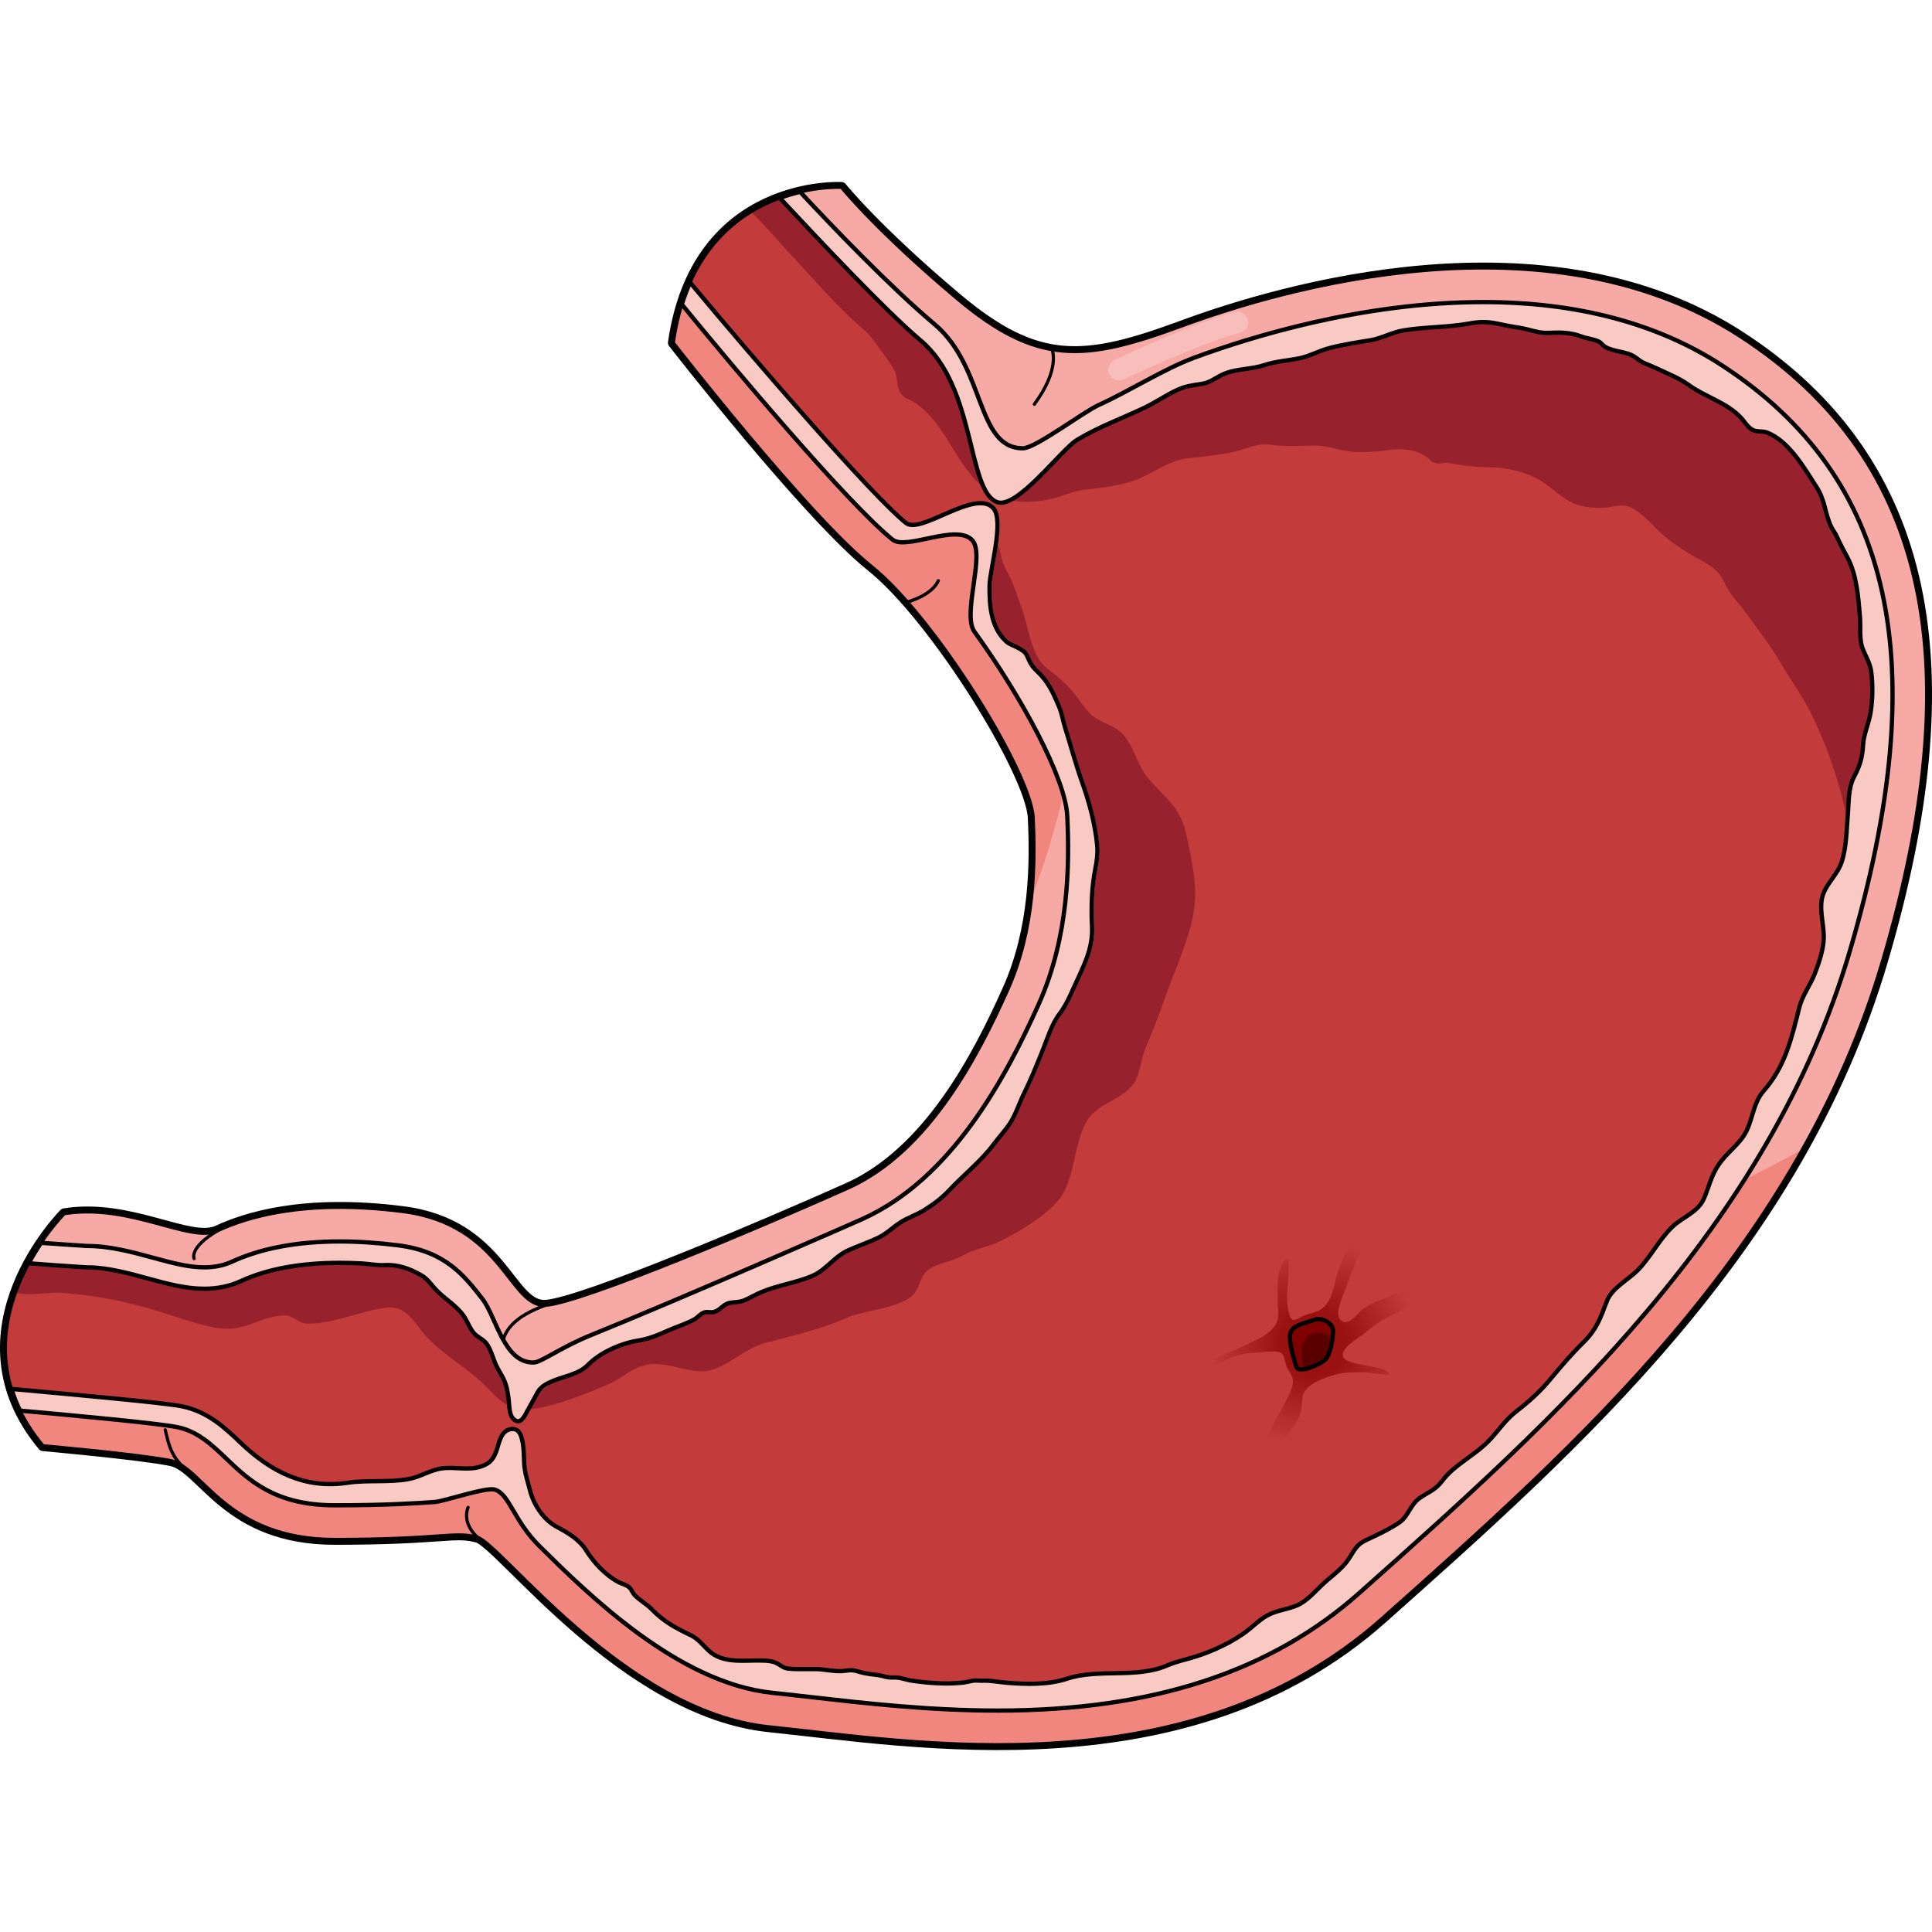 <?xml version="1.0" encoding="utf-8"?>
<!-- Created by: Science Figures, www.sciencefigures.org, Generator: Science Figures Editor -->
<!DOCTYPE svg PUBLIC "-//W3C//DTD SVG 1.1//EN" "http://www.w3.org/Graphics/SVG/1.1/DTD/svg11.dtd">
<svg version="1.1" id="Layer_1" xmlns="http://www.w3.org/2000/svg" xmlns:xlink="http://www.w3.org/1999/xlink" 
	 width="800px" height="800px" viewBox="0 0 362.301 294.066" enable-background="new 0 0 362.301 294.066"
	 xml:space="preserve">
<g>
	<g>
		<g>
			<g>
				<g>
					
						<path fill="none" stroke="#000000" stroke-width="2.002" stroke-linecap="round" stroke-linejoin="round" stroke-miterlimit="10" d="
						M188.951,151.551c-5.528,12.33-14.774,30.348-29.948,37.135c-15.174,6.789-49.913,21.563-56.7,21.963
						c-6.788,0.398-7.986-15.174-26.753-17.57c-18.768-2.395-29.547,1.197-34.738,3.594c-5.19,2.396-16.372-5.189-28.749-3.195
						c0,0-21.962,21.963-3.994,43.523c0,0,17.97,1.598,23.959,2.795c5.989,1.199,10.38,14.775,30.744,14.775
						c20.365,0,22.364-1.598,26.754-0.4c4.393,1.197,27.551,32.744,54.703,35.539c27.153,2.795,78.66,11.979,114.999-20.363
						c36.334-32.346,77.862-69.078,93.834-123.385c15.973-54.307,9.583-93.436-26.754-116.995
						c-36.335-23.56-86.246-8.785-104.615-1.996c-18.366,6.788-27.15,7.587-42.324-5.192C164.193,9,157.805,1.015,157.805,1.015
						s-27.154-1.598-31.545,29.149c0,0,25.154,32.343,37.135,41.926c11.979,9.583,29.949,38.732,30.348,47.117
						S194.143,139.973,188.951,151.551z"/>
					<path fill="#F7AAA5" d="M188.951,151.551c-5.528,12.33-14.774,30.348-29.948,37.135c-15.174,6.789-49.913,21.563-56.7,21.963
						c-6.788,0.398-7.986-15.174-26.753-17.57c-18.768-2.395-29.547,1.197-34.738,3.594c-5.19,2.396-16.372-5.189-28.749-3.195
						c0,0-21.962,21.963-3.994,43.523c0,0,17.97,1.598,23.959,2.795c5.989,1.199,10.38,14.775,30.744,14.775
						c20.365,0,22.364-1.598,26.754-0.4c4.393,1.197,27.551,32.744,54.703,35.539c27.153,2.795,78.66,11.979,114.999-20.363
						c36.334-32.346,77.862-69.078,93.834-123.385c15.973-54.307,9.583-93.436-26.754-116.995
						c-36.335-23.56-86.246-8.785-104.615-1.996c-18.366,6.788-27.15,7.587-42.324-5.192C164.193,9,157.805,1.015,157.805,1.015
						s-27.154-1.598-31.545,29.149c0,0,25.154,32.343,37.135,41.926c11.979,9.583,29.949,38.732,30.348,47.117
						S194.143,139.973,188.951,151.551z"/>
					<path fill="#F1867F" d="M163.395,72.09c11.979,9.583,29.949,38.732,30.348,47.117c0.198,4.186,0.299,9.365-0.297,14.943
						c2.229-5.248,9.793-27.639,7.324-38.494c-5.018-22.065-60.042-78.981-60.042-78.981l-7.976-3.643
						c-3.027,4.135-5.428,9.682-6.492,17.132C126.26,30.165,151.415,62.507,163.395,72.09z"/>
					<path fill="#F1867F" d="M304.766,195.635l-91.803,63.047l-89.82-7.984l-53.424-17.713c0,0-40.875-7.279-68.631-12.195
						C1.502,225.971,3.483,231.5,8.068,237c0,0,17.97,1.598,23.959,2.795c5.989,1.199,10.38,14.775,30.744,14.775
						c20.365,0,22.364-1.598,26.754-0.4c4.393,1.197,27.551,32.744,54.703,35.539c27.153,2.795,78.66,11.979,114.999-20.363
						c27.826-24.77,58.683-52.125,78.79-87.963C321.004,191.189,304.766,195.635,304.766,195.635z"/>
					<path fill="#C33B3B" d="M320.645,37.701c-11.426-7.409-25.722-11.166-42.496-11.166c-21.975,0-42.543,6.391-52.848,10.198
						c-8.9,3.29-25.894,14.577-33.296,14.579c-9.868,0-8.961-12.829-19.343-21.572c-6.988-5.885-19.616-19.11-26.708-26.637
						C140.067,5.314,133.369,9.825,129.333,19c12.409,14.945,34.012,39.72,40.563,44.961c2.611,2.089,10.597-2.058,13.659,1.505
						c3.181,3.701-3.289,13.133,3.13,20.055c10.13,10.924,17.099,25.697,17.454,33.191c0.449,9.473,0.35,23.625-5.691,37.096
						c-6.411,14.303-17.034,34.256-35.195,42.377c-8.294,3.713-50.184,22.256-60.339,22.852c-0.29,0.018-1.14,0.799-1.425,0.799
						c-7.613,0-11.365-6.297-14.218-9.953c-3.298-4.229-5.905-7.568-13.04-8.48c-3.668-0.467-7.201-0.705-10.503-0.705
						c-7.388,0-13.63,1.152-18.555,3.424c-2.058,0.949-4.364,1.432-6.86,1.432c-3.548,0-7.004-0.945-10.663-1.943
						c-3.534-0.967-7.541-2.063-11.249-2.063c-0.254,0-0.508-0.014-6.201-0.406l-4.764-0.469
						c-3.287,6.031-6.035,14.453-3.344,23.498c11.999,1.111,28.77,2.777,31.976,3.418c4.911,0.982,8.195,4.119,11.093,6.887
						c4.137,3.953,8.045,7.688,17.61,7.688c9.669,0,14.974-0.369,18.482-0.613c1.786-0.125,3.328-0.232,4.793-0.232
						c2.243,0,4.161,0.25,6.218,0.811c3.799,1.037,6.46,3.666,11.765,8.902c8.725,8.613,24.965,24.648,41.266,26.326
						c2.263,0.232,4.694,0.51,7.271,0.803l0.14,0.016c9.713,1.105,21.801,2.484,34.385,2.484c27.94,0,49.273-6.898,65.217-21.09
						l0.622-0.555c35.204-31.334,75.107-66.852,90.146-117.99c7.816-26.574,9.763-47.934,5.952-65.3
						C345.306,60.762,336.023,47.669,320.645,37.701z"/>
					<radialGradient id="SVGID_1_" cx="246.266" cy="217.722" r="37.893" gradientUnits="userSpaceOnUse">
						<stop  offset="0.161" style="stop-color:#9A1111"/>
						<stop  offset="0.521" style="stop-color:#C33B3B"/>
					</radialGradient>
					<path fill="url(#SVGID_1_)" d="M252.958,199.841c-1,1.565-1.764,3.471-2.273,5.263c-0.624,2.195-0.9,4.876-2.937,6.294
						c-0.833,0.58-2.056,0.723-3.075,1.135c-1.156,0.468-2.313,1.617-2.824,0.093c-1.172-3.483,0.153-7.276-0.256-10.771
						c-2.412,1.225-1.993,5.735-1.994,7.959c-0.001,1.689,0.475,3.287-0.559,4.733c-1.264,1.77-3.6,2.654-5.497,3.599
						c-2.015,1.002-5.946,2.151-7.167,4.111c1.398,0.253,3.168-1.255,4.42-1.785c1.5-0.635,3.251-0.88,4.881-0.953
						c0.994-0.044,4.063-0.513,4.778,0.21c0.452,0.457,0.556,2.054,0.945,2.732c0.424,0.735,1.028,1.525,1.055,2.379
						c0.044,1.421-0.968,3.045-1.587,4.286c-1.461,2.933-3.673,6.106-4.333,9.33c2.318-0.887,5.119-3.44,6.426-5.6
						c0.691-1.141,1.095-2.405,1.188-3.728c0.077-1.095,0.009-1.73,0.738-2.619c1.235-1.504,3.489-2.24,5.275-2.781
						c1.81-0.547,3.637-0.501,5.525-0.503c1.615-0.002,3.386,0.608,4.962,0.407c-1.085-2.26-10.542-1.165-8.575-4.53
						c0.733-1.254,2.718-2.289,3.826-3.206c1.383-1.143,2.654-2.133,4.253-2.96c1.507-0.78,3.05-1.485,4.531-2.311
						c0.873-0.486,2.954-1.335,3.286-2.404c0.788-2.539-4.582-0.36-5.378-0.024c-2.299,0.971-5.26,1.79-7.226,3.36
						c-0.835,0.667-2.24,2.754-3.604,2.152c-1.655-0.73-0.302-3.955,0.11-4.98c1.028-2.555,1.868-5.232,3.069-7.73
						c0.449-0.934,0.807-1.883,1.353-2.751c0.34-0.538,0.851-0.967,0.733-1.651c-0.097-0.566-2.132,0.682-2.283,0.819
						C254.02,198.072,253.481,199.021,252.958,199.841z"/>
					<path fill="#97212D" d="M144.512,3.691c-0.364,0.158-0.729,0.324-1.096,0.501c-0.049,0.023-0.096,0.048-0.145,0.071
						c-0.396,0.194-0.794,0.399-1.193,0.616c-0.021,0.013-0.043,0.023-0.066,0.036c-0.421,0.231-0.844,0.477-1.264,0.735
						c-0.008,0.005-0.014,0.008-0.021,0.013c0.352-0.196,6.491,6.817,6.918,7.268c4.686,4.94,9.138,10.339,14.3,14.729
						c1.283,1.092,2.369,2.715,3.36,4.094c0.754,1.049,1.617,2.194,2.275,3.301c0.798,1.344,0.481,2.997,1.168,4.295
						c0.678,1.279,1.861,1.396,3.013,2.178c5.85,3.978,7.563,12.131,13.27,16.213c3.75,2.682,8.652,2.677,12.953,1.48
						c1.966-0.547,3.393-1.323,5.466-1.514c2.763-0.257,5.469-0.632,8.151-1.363c4.142-1.128,7.179-4.162,11.405-4.55
						c2.509-0.231,5.228-0.575,7.682-1.032c3.048-0.566,4.643-1.865,7.731-1.452c2.921,0.39,5.381,0.128,8.205,0.131
						c2.422,0.002,4.918,1.048,7.37,1.186c2.202,0.124,4.327-0.063,6.462-0.354c2.354-0.322,4.85-0.168,6.905,1.172
						c0.879,0.572,0.874,1.144,1.994,1.313c0.946,0.143,1.544-0.195,2.362-0.047c2.77,0.502,5.197,0.799,8.092,0.826
						c2.692,0.024,6.233,0.857,8.616,2.191c2.041,1.144,3.81,3.034,6.017,4.226c1.892,1.021,3.867,1.173,5.993,1.167
						c1.368-0.003,3.058-0.608,4.362-0.393c2.142,0.354,4.494,3.001,5.987,4.475c1.862,1.834,4.005,3.312,6.268,4.67
						c2.901,1.742,4.948,2.275,6.423,5.442c1.037,2.224,2.512,3.533,3.896,5.447c2.245,3.104,4.366,5.797,6.304,9.07
						c1.98,3.348,4.264,6.439,6.006,9.969c4.008,8.123,6.548,16.914,7.807,25.873c0.242-1.141,0.471-2.27,0.687-3.389
						c0.015-0.072,0.026-0.143,0.041-0.213c0.65-3.387,1.184-6.676,1.599-9.867c0.001-0.016,0.004-0.031,0.006-0.045
						c0.123-0.947,0.231-1.885,0.333-2.816c0.028-0.26,0.056-0.52,0.083-0.779c0.091-0.879,0.177-1.752,0.248-2.617
						c0.02-0.232,0.035-0.463,0.052-0.695c0.128-1.629,0.221-3.23,0.282-4.805c0.011-0.273,0.026-0.553,0.035-0.822
						c0.021-0.664,0.028-1.314,0.036-1.967c0.007-0.5,0.013-1,0.013-1.494c0-0.592-0.006-1.178-0.016-1.762
						c-0.011-0.59-0.029-1.172-0.05-1.754c-0.018-0.494-0.031-0.99-0.057-1.479c-0.052-1.02-0.119-2.029-0.203-3.025
						c-0.028-0.344-0.067-0.678-0.101-1.02c-0.07-0.736-0.146-1.471-0.236-2.193c-0.047-0.381-0.098-0.758-0.148-1.135
						c-0.098-0.711-0.204-1.416-0.318-2.115c-0.054-0.326-0.105-0.654-0.163-0.977c-0.177-1.006-0.367-2.002-0.583-2.98
						c-3.722-16.961-13.005-30.054-28.383-40.022c-11.426-7.409-25.722-11.166-42.496-11.166c-21.975,0-42.543,6.391-52.848,10.198
						c-8.9,3.29-26.95,14.259-34.354,14.26c-9.867,0-7.903-12.51-18.285-21.253c-6.988-5.885-19.616-19.11-26.708-26.637
						c-0.41,0.153-0.823,0.32-1.237,0.497C144.649,3.628,144.58,3.662,144.512,3.691z"/>
					<path fill="#97212D" d="M196.315,98.07c3.742,6.025,7.494,13.707,7.824,20.643c0.449,9.473,0.35,23.625-5.691,37.096
						c-6.411,14.303-17.034,34.256-35.195,42.377c-8.294,3.713-50.184,22.256-60.339,22.852c-0.29,0.018-1.292,0.949-1.577,0.949
						c-7.613,0-11.213-6.447-14.065-10.104c-3.298-4.229-5.905-7.568-13.04-8.48c-3.668-0.467-7.201-0.705-10.503-0.705
						c-7.388,0-13.63,1.152-18.555,3.424c-2.058,0.949-4.364,1.432-6.86,1.432c-3.548,0-7.004-0.945-10.663-1.943
						c-3.534-0.967-7.541-2.063-11.249-2.063c-0.254,0-0.508-0.014-6.201-0.406l-4.764-0.469c-0.899,1.652-1.755,3.486-2.473,5.459
						l0.117,0.094c1.009,0.803,6.645-0.02,7.968,0.061c6.113,0.373,12.087,1.508,17.946,3.277c3.795,1.146,7.475,2.543,11.383,3.293
						c5.531,1.063,8.027-2.127,12.926-2.291c1.835-0.059,2.482,1.512,4.407,1.529c4.854,0.037,9.962-2.398,14.641-2.988
						c3.892-0.488,5.23,2.744,7.419,5.191c2.953,3.303,6.783,5.453,10.1,8.371c2.59,2.275,4.547,5.531,8.387,5.531
						c4.555-0.002,11.896-3.023,15.961-4.795c2.71-1.184,4.555-3.334,7.618-3.68c3.344-0.379,6.678,1.383,10.035,1.297
						c3.896-0.1,7.495-4.191,11.411-5.246c5.103-1.373,10.471-2.525,15.32-4.691c3.455-1.543,9.627-1.781,12.41-4.184
						c1.469-1.268,1.37-3.383,2.784-4.654c1.717-1.545,4.596-1.684,6.596-2.846c2.246-1.303,4.184-1.441,6.569-2.504
						c3.495-1.557,9.491-5.148,11.818-8.324c2.723-3.715,2.588-9.762,4.744-13.963c1.961-3.82,6.365-4.18,8.845-7.227
						c1.443-1.773,1.523-4.688,2.384-6.771c1.265-3.068,2.467-6.021,3.556-9.18c1.854-5.381,4.882-11.635,5.636-17.193
						c0.54-3.975-0.25-7.799-0.992-11.582c-0.548-2.787-1.003-5.025-2.722-7.381c-1.719-2.357-4.099-4.078-5.714-6.553
						c-1.672-2.561-2.286-5.998-4.715-7.846c-1.434-1.09-3.375-1.551-4.759-2.648c-1.695-1.342-2.505-3.043-3.802-4.551
						c-1.454-1.689-2.983-3.064-4.701-4.313c-3.319-2.408-3.576-7.957-5.1-11.906c-0.661-1.714-1.182-3.532-2.042-5.297
						c-0.464-0.951-0.963-1.785-1.351-2.799c-0.262-0.687-0.473-2.594-1.004-3.194c-1.396-1.578-3.303,0.261-3.914,2.084
						c-0.698,2.082,0.198,5.055,0.528,7.063c1.259,7.65,7.719,13.068,11.851,19.478C195.777,97.211,196.045,97.637,196.315,98.07z"
						/>
					<g>
						<path fill="#F8CAC3" d="M10.573,203.211c5.694,0.393,5.947,0.406,6.202,0.406c3.708,0,7.714,1.096,11.249,2.063
							c3.658,1,7.115,1.943,10.663,1.943c2.496,0,4.803-0.48,6.86-1.43c4.924-2.273,11.167-3.426,18.555-3.426
							c1.373,0,2.746,0.041,4.117,0.115c1.412,0.078,2.918,0.393,4.327,0.311c2.449-0.146,4.769,0.693,6.899,1.947
							c1.115,0.654,1.814,1.738,2.682,2.666c1.677,1.791,3.918,2.975,5.292,5.049c0.66,0.994,1.012,2.107,1.771,3.029
							c0.741,0.902,1.856,1.168,2.528,2.178c0.649,0.973,1.044,2.275,1.461,3.373c0.563,1.479,1.509,2.746,2.302,4.102
							c0.709,1.209,1.638,2.289,3.146,2.291c1.896,0,3.925-2.313,5.654-3.004c2.149-0.855,4.68-1.207,6.367-2.932
							c2.258-2.307,6.154-4.031,9.345-4.537c2.003-0.318,3.664-0.99,5.524-1.832c1.648-0.742,3.515-1.289,5.081-2.164
							c0.604-0.336,1.162-1.072,1.835-1.283c0.594-0.188,1.259,0.064,1.845-0.098c1.194-0.332,1.694-1.471,2.965-1.705
							c1.11-0.203,1.781-0.066,2.848-0.535c1.021-0.445,1.956-1.012,2.974-1.447c3.146-1.348,6.594-1.74,9.732-3.121
							c2.533-1.113,4.008-3.533,6.554-4.705c1.916-0.885,3.933-1.537,5.83-2.467c1.514-0.742,2.647-1.918,4.042-2.811
							c1.417-0.904,3.055-1.418,4.48-2.309c1.861-1.166,3.273-2.23,4.771-3.822c2.656-2.822,5.919-5.412,8.229-8.506
							c0.978-1.309,2.2-2.605,3.086-3.965c1.059-1.623,1.695-3.688,2.547-5.418c1.334-2.705,2.467-5.502,3.588-8.297
							c0.825-2.063,1.722-4.934,3.068-6.688c1.177-1.533,1.938-3.211,2.732-4.994c1.727-3.877,3.643-7.146,3.43-11.516
							c-0.18-3.652-0.066-7.35,0.639-10.881c0.283-1.412,0.471-2.887,0.322-4.391c-0.404-4.061-1.486-8.039-2.854-11.873
							c-1.187-3.326-2.038-6.598-3.098-9.947c-0.455-1.441-0.643-2.859-1.243-4.248c-1.129-2.604-1.988-4.561-4.077-6.516
							c-0.738-0.693-1.105-1.18-1.515-2.092c-0.563-1.25-0.57-1.43-1.812-2.16c-0.716-0.424-1.813-0.75-2.405-1.277
							c-2.963-2.643-3.228-6.93-3.165-10.591c0.047-2.817,2.749-12.019,0.743-14.39c-3.266-3.86-13.645,4.944-16.42,2.724
							c-6.316-5.053-27.709-29.761-40.49-45.104c-0.569,1.276-1.09,2.64-1.545,4.105c9.195,11.281,31.188,37.449,39.534,44.125
							c2.569,2.057,12.113-3.16,14.986,0.172c2.356,2.735-1.976,13.862,0.346,17.077c9.098,12.604,17.081,27.574,17.413,34.566
							c0.432,9.063,0.346,22.578-5.346,35.27c-6.143,13.705-16.267,32.797-33.176,40.361c-1.526,0.682-33.636,14.791-50.865,21.754
							c-5.361,2.166-9.309,5.061-10.609,5.104c-5.656,0.191-7.061-8.566-9.716-11.971c-3.403-4.359-6.92-8.867-15.689-9.988
							c-3.839-0.49-7.544-0.738-11.011-0.738c-7.971,0-14.778,1.277-20.234,3.795c-1.526,0.705-3.27,1.061-5.181,1.061
							c-3.012,0-6.216-0.875-9.608-1.803c-3.777-1.031-8.06-2.203-12.304-2.203c-0.224,0-4.726-0.314-8.701-0.586
							c-0.765,1.131-1.558,2.416-2.32,3.826L10.573,203.211z"/>
						<path fill="#F8CAC3" d="M10.199,203.211c5.694,0.393,5.947,0.406,6.202,0.406c3.708,0,7.714,1.096,11.249,2.063
							c3.658,1,7.115,1.943,10.663,1.943c2.496,0,4.803-0.48,6.86-1.43c4.924-2.273,11.167-3.426,18.555-3.426
							c1.373,0,2.746,0.041,4.117,0.115c1.412,0.078,2.918,0.393,4.327,0.311c2.449-0.146,4.769,0.693,6.899,1.947
							c1.115,0.654,1.814,1.738,2.682,2.666c1.677,1.791,3.918,2.975,5.292,5.049c0.66,0.994,1.012,2.107,1.771,3.029
							c0.741,0.902,1.856,1.168,2.528,2.178c0.649,0.973,1.044,2.275,1.461,3.373c0.452,1.188,1.229,2.197,1.735,3.355
							c0.52,1.188,0.693,2.381,0.854,3.654c0.133,1.063,0.048,2.922,0.987,3.695c1.286,1.063,2.015-0.689,2.469-1.529
							c0.656-1.209,1.344-2.422,2.004-3.623c0.588-1.068,1.908-1.707,3.053-2.164c2.149-0.855,4.68-1.207,6.367-2.932
							c2.258-2.307,6.154-4.031,9.345-4.537c2.003-0.318,3.664-0.99,5.524-1.832c1.648-0.742,3.515-1.289,5.081-2.164
							c0.604-0.336,1.162-1.072,1.835-1.283c0.594-0.188,1.259,0.064,1.845-0.098c1.194-0.332,1.694-1.471,2.965-1.705
							c1.11-0.203,1.781-0.066,2.848-0.535c1.021-0.445,1.956-1.012,2.974-1.447c3.146-1.348,6.594-1.74,9.732-3.121
							c2.533-1.113,4.008-3.533,6.554-4.705c1.916-0.885,3.933-1.537,5.83-2.467c1.514-0.742,2.647-1.918,4.042-2.811
							c1.417-0.904,3.055-1.418,4.48-2.309c1.861-1.166,3.273-2.23,4.771-3.822c2.656-2.822,5.919-5.412,8.229-8.506
							c0.978-1.309,2.2-2.605,3.086-3.965c1.059-1.623,1.695-3.688,2.547-5.418c1.334-2.705,2.467-5.502,3.588-8.297
							c0.825-2.063,1.722-4.934,3.068-6.688c1.177-1.533,1.938-3.211,2.732-4.994c1.727-3.877,3.643-7.146,3.43-11.516
							c-0.18-3.652-0.066-7.35,0.639-10.881c0.283-1.412,0.471-2.887,0.322-4.391c-0.404-4.061-1.486-8.039-2.854-11.873
							c-1.187-3.326-2.038-6.598-3.098-9.947c-0.455-1.441-0.643-2.859-1.243-4.248c-1.129-2.604-1.988-4.561-4.077-6.516
							c-0.738-0.693-1.105-1.18-1.515-2.092c-0.563-1.25-0.57-1.43-1.812-2.16c-0.716-0.424-1.813-0.75-2.405-1.277
							c-2.963-2.643-3.228-6.93-3.165-10.591c0.047-2.817,2.749-12.019,0.743-14.39c-3.266-3.86-13.645,4.944-16.42,2.724
							c-6.316-5.053-27.709-29.761-40.49-45.104c-0.569,1.276-1.09,2.64-1.545,4.105c9.195,11.281,31.188,37.449,39.534,44.125
							c2.569,2.057,12.113-3.16,14.986,0.172c2.356,2.735-1.976,13.862,0.346,17.077c9.098,12.604,17.081,27.574,17.413,34.566
							c0.432,9.063,0.346,22.578-5.346,35.27c-6.143,13.705-16.267,32.797-33.176,40.361c-1.526,0.682-33.636,14.791-50.865,21.754
							c-5.361,2.166-9.309,5.061-10.609,5.104c-5.656,0.191-7.061-8.566-9.716-11.971c-3.403-4.359-6.92-8.867-15.689-9.988
							c-3.839-0.49-7.544-0.738-11.011-0.738c-7.971,0-14.778,1.277-20.234,3.795c-1.526,0.705-3.27,1.061-5.181,1.061
							c-3.012,0-6.216-0.875-9.608-1.803c-3.777-1.031-8.06-2.203-12.304-2.203c-0.224,0-4.726-0.314-8.701-0.586
							c-0.765,1.131-1.558,2.416-2.32,3.826L10.199,203.211z"/>
						<path fill="#F8CAC3" d="M322.828,34.412c-12.085-7.836-27.114-11.81-44.675-11.81c-22.598,0-43.68,6.545-54.235,10.446
							c-5.593,2.067-12.098,6.229-17.832,8.834c-2.979,1.353-11.921,8.138-14.248,8.138c-8.843,0-6.991-15.188-16.592-23.272
							c-8.474-7.135-19.46-18.633-25.2-24.81c-1.199,0.28-2.485,0.65-3.813,1.136c7.587,8.129,19.913,21.246,26.434,26.736
							c10.383,8.743,8.667,28.164,14.315,30.303c3.721,1.408,12.017-9.864,14.987-11.662c4.14-2.502,8.361-3.985,12.705-6.063
							c2.07-0.991,3.933-2.312,6.076-3.304c1.55-0.719,2.795-0.873,4.465-1.117c1.698-0.247,2.388-0.959,3.968-1.735
							c2.367-1.165,5.306-0.96,7.818-1.788c2.291-0.754,4.31-0.835,6.607-1.29c1.896-0.375,3.767-1.426,5.675-1.923
							c2.615-0.681,5.104-1.048,7.727-1.479c2.062-0.338,3.963-1.46,6.104-1.824c4.111-0.697,8.33-0.563,12.404-1.31
							c2.554-0.468,3.854-0.308,6.483,0.277c1.469,0.327,3.012,0.463,4.509,0.849c1.662,0.431,2.546,0.704,4.241,0.619
							c2.037-0.1,3.842-0.045,5.758,0.67c1.025,0.383,2.203,0.494,3.17,0.908c0.702,0.301,0.761,0.743,1.431,1.11
							c1.636,0.896,3.833,0.802,5.306,1.733c0.808,0.51,1.038,0.873,2.015,1.293c0.765,0.328,1.556,0.624,2.313,0.988
							c1.992,0.96,4.176,1.797,5.941,3.079c3.105,2.258,7.053,3.249,9.732,6.072c0.726,0.763,1.284,1.813,2.194,2.323
							c0.788,0.444,1.802,0.194,2.637,0.49c4.177,1.48,7.199,6.827,9.462,10.348c1.56,2.425,1.494,4.809,2.684,7.34
							c0.31,0.657,0.756,1.164,1.066,1.861c0.613,1.379,1.261,2.563,1.969,3.881c1.768,3.283,2.057,7.515,2.366,11.124
							c0.163,1.887-0.172,4.193,0.483,5.93c0.629,1.67,1.449,2.721,1.659,4.607c0.275,2.473,0.242,4.982-0.144,7.445
							c-0.327,2.09-1.293,3.967-1.409,6.096c-0.12,2.236-0.577,3.871-1.672,5.92c-1.149,2.154-0.999,4.912-1.202,7.279
							c-0.249,2.887-0.233,5.967-1.149,8.754c-0.77,2.338-2.839,4.018-3.541,6.246c-0.784,2.494,0.262,5.473,0.184,8.049
							c-0.065,2.158-0.874,4.535-1.653,6.559c-0.895,2.324-2.32,4.006-2.941,6.465c-1.495,5.912-2.624,10.99-6.712,15.65
							c-2.097,2.391-1.986,5.822-3.737,8.422c-1.242,1.844-3.273,3.346-4.603,5.266c-1.514,2.184-1.82,4.182-2.854,6.518
							c-1.125,2.543-4.114,3.445-6.025,5.357c-2.431,2.428-3.894,5.441-6.251,7.896c-1.848,1.924-4.931,3.389-5.906,5.943
							c-1.173,3.07-1.872,5.229-4.366,7.678c-2.206,2.164-4.236,4.529-6.205,6.916c-1.938,2.348-4.03,4.215-6.429,6.074
							c-1.977,1.535-3.16,3.373-4.822,5.18c-2.803,3.047-6.668,4.662-9.066,7.857c-1.31,1.744-2.57,2.029-4.289,3.26
							c-1.636,1.172-2.078,3.361-3.675,4.471c-1.874,1.299-4.252,2.393-6.325,3.363c-2.163,1.016-2.385,2.557-3.757,4.246
							c-1.292,1.596-3.131,2.842-4.608,4.271c-1.334,1.287-2.751,2.904-4.45,3.664c-1.885,0.842-4.002,0.947-5.833,2.016
							c-1.261,0.734-2.316,1.77-3.42,2.648c-2.681,2.131-6.47,3.889-9.725,4.932c-1.857,0.596-3.621,0.918-5.412,1.688
							c-5.964,2.557-12.774,0.52-18.883,2.521c-3.561,1.166-7.711,1.045-11.455,0.727c-1.449-0.125-2.846-0.439-4.32-0.369
							c-0.465,0.023-1.154-0.059-1.504-0.031c-0.681,0.049-1.463,0.314-2.23,0.396c-3.156,0.334-6.377,0.088-9.5-0.361
							c-1.243-0.178-2.283-0.678-3.578-0.605c-1.187,0.068-1.893-0.348-3.03-0.48c-1.398-0.164-2.424-0.283-3.705-0.695
							c-1.106-0.355-1.826-0.082-2.887-0.023c-1.472,0.082-3.09-0.309-4.571-0.367c-1.848-0.07-3.727,0.107-5.559-0.115
							c-0.811-0.102-1.295-0.604-1.983-0.953c-0.9-0.459-1.678-0.506-2.685-0.539c-3.381-0.123-7.443,0.705-10.194-1.904
							c-1.117-1.059-1.937-2.203-3.386-2.889c-2.793-1.32-5.092-2.59-7.224-4.809c-0.991-1.035-2.364-1.719-3.279-2.738
							c-0.364-0.406-0.531-0.986-0.924-1.35c-0.585-0.541-1.367-0.67-2.052-1.027c-2.414-1.262-4.646-3.672-6.046-5.922
							c-1.272-2.053-3.443-3.326-5.521-4.432c-2.539-1.355-4.381-4.215-5.065-6.957c-0.413-1.66-0.949-3.123-1.047-4.857
							c-0.094-1.693-0.031-3.436-0.552-5.07c-0.354-1.113-1.039-1.729-2.223-1.389c-1.561,0.447-1.896,2.309-2.314,3.645
							c-0.547,1.744-1.221,2.707-2.996,3.299c-2.418,0.803-4.859,0.037-7.31,0.354c-2.167,0.283-4.014,1.563-6.146,1.979
							c-3.74,0.73-7.797,0.154-11.631,0.727c-7.939,1.188-14.305-2.049-19.974-7.467c-2.897-2.768-6.182-5.904-11.094-6.887
							c-3.279-0.654-19.955-2.158-31.913-3.246c0.409,1.344,0.932,2.699,1.6,4.064c9.47,0.857,25.744,2.35,29.529,3.107
							c3.771,0.756,6.486,3.348,9.111,5.855c4.314,4.123,9.207,8.795,20.377,8.795c9.808,0,15.195-0.375,18.761-0.621
							c1.79-0.125,9.505-2.797,11.206-2.332c2.785,0.76,3.521,5.773,8.479,10.666c9.075,8.961,25.966,25.637,43.668,27.459
							c2.28,0.234,4.732,0.516,7.331,0.813c9.824,1.117,22.048,2.512,34.874,2.512c28.967,0,51.17-7.229,67.877-22.1l0.624-0.555
							c35.606-31.693,75.963-67.615,91.326-119.852C362.793,90.254,355.137,55.361,322.828,34.412z"/>
					</g>
					<g>
						
							<path fill="none" stroke="#000000" stroke-width="0.801" stroke-linecap="round" stroke-linejoin="round" stroke-miterlimit="10" d="
							M10.2,203.141c5.693,0.393,5.947,0.406,6.201,0.406c3.708,0,7.715,1.096,11.249,2.063c3.659,0.998,7.115,1.943,10.663,1.943
							c2.496,0,4.803-0.482,6.86-1.432c4.925-2.271,11.167-3.424,18.555-3.424c1.373,0,2.746,0.041,4.118,0.115
							c1.412,0.078,2.918,0.393,4.326,0.311c2.449-0.146,4.769,0.693,6.899,1.947c1.115,0.654,1.814,1.738,2.683,2.666
							c1.676,1.791,3.917,2.975,5.291,5.049c0.66,0.994,1.012,2.107,1.771,3.029c0.741,0.902,1.856,1.168,2.528,2.178
							c0.649,0.973,1.044,2.275,1.461,3.373c0.452,1.188,1.229,2.197,1.735,3.355c0.52,1.188,0.694,2.381,0.854,3.654
							c0.133,1.063,0.049,2.922,0.987,3.695c1.286,1.063,2.015-0.689,2.47-1.529c0.656-1.209,1.343-2.422,2.003-3.623
							c0.588-1.07,1.909-1.707,3.054-2.164c2.148-0.855,4.679-1.207,6.366-2.932c2.258-2.307,6.155-4.031,9.345-4.537
							c2.004-0.318,3.664-0.99,5.525-1.832c1.648-0.742,3.514-1.289,5.08-2.164c0.604-0.336,1.162-1.072,1.835-1.283
							c0.594-0.188,1.259,0.064,1.845-0.098c1.195-0.332,1.694-1.471,2.965-1.705c1.111-0.203,1.781-0.066,2.848-0.535
							c1.021-0.445,1.957-1.012,2.974-1.447c3.146-1.348,6.595-1.74,9.733-3.121c2.533-1.113,4.008-3.533,6.553-4.705
							c1.916-0.887,3.934-1.537,5.83-2.467c1.514-0.742,2.647-1.918,4.043-2.811c1.416-0.904,3.054-1.418,4.48-2.309
							c1.86-1.166,3.272-2.23,4.771-3.822c2.657-2.822,5.919-5.412,8.229-8.506c0.977-1.309,2.199-2.605,3.085-3.965
							c1.059-1.623,1.695-3.688,2.548-5.418c1.333-2.705,2.466-5.502,3.587-8.297c0.825-2.063,1.722-4.934,3.068-6.688
							c1.177-1.533,1.938-3.211,2.733-4.994c1.727-3.877,3.642-7.146,3.43-11.516c-0.18-3.652-0.067-7.35,0.638-10.881
							c0.283-1.412,0.471-2.887,0.322-4.391c-0.403-4.061-1.485-8.039-2.854-11.873c-1.187-3.326-2.037-6.598-3.098-9.947
							c-0.455-1.441-0.643-2.859-1.243-4.248c-1.129-2.604-1.987-4.561-4.077-6.516c-0.738-0.693-1.105-1.18-1.515-2.092
							c-0.563-1.25-0.569-1.43-1.812-2.16c-0.716-0.424-1.813-0.75-2.404-1.277c-2.964-2.643-3.229-6.93-3.166-10.591
							c0.047-2.817,2.75-12.019,0.743-14.39c-3.265-3.86-13.644,4.944-16.42,2.724c-6.316-5.053-27.709-29.761-40.489-45.104
							c-0.57,1.276-1.091,2.64-1.546,4.105c9.195,11.281,31.188,37.449,39.534,44.125c2.57,2.057,12.113-3.16,14.986,0.172
							c2.356,2.735-1.975,13.862,0.346,17.077c9.098,12.604,17.081,27.574,17.413,34.566c0.432,9.063,0.346,22.578-5.345,35.27
							c-6.143,13.705-16.268,32.797-33.177,40.361c-1.526,0.682-33.636,14.791-50.865,21.754c-5.361,2.166-9.308,5.061-10.609,5.104
							c-5.656,0.191-7.061-8.566-9.716-11.971c-3.402-4.359-6.92-8.867-15.689-9.988c-3.839-0.49-7.544-0.738-11.011-0.738
							c-7.971,0-14.778,1.277-20.233,3.795c-1.527,0.705-3.271,1.061-5.182,1.061c-3.012,0-6.216-0.875-9.607-1.803
							c-3.778-1.031-8.061-2.203-12.305-2.203c-0.223,0-4.726-0.314-8.701-0.586c-0.764,1.131-1.557,2.416-2.32,3.826L10.2,203.141z
							"/>
						<path fill="#F8CAC3" d="M322.823,34.341c-12.085-7.836-27.114-11.81-44.674-11.81c-22.599,0-43.681,6.545-54.236,10.446
							c-5.592,2.067-12.098,6.229-17.832,8.834c-2.979,1.353-11.921,8.138-14.248,8.138c-8.843,0-6.991-15.188-16.592-23.272
							c-8.474-7.136-19.459-18.633-25.2-24.81c-1.199,0.28-2.485,0.65-3.813,1.136c7.587,8.128,19.913,21.245,26.435,26.736
							c10.382,8.743,8.666,28.164,14.314,30.303c3.721,1.408,12.017-9.864,14.988-11.662c4.139-2.503,8.361-3.985,12.704-6.063
							c2.07-0.991,3.933-2.312,6.077-3.304c1.549-0.719,2.794-0.873,4.464-1.117c1.698-0.247,2.388-0.959,3.968-1.735
							c2.367-1.165,5.306-0.96,7.818-1.788c2.291-0.754,4.311-0.835,6.607-1.29c1.896-0.375,3.768-1.426,5.676-1.923
							c2.614-0.681,5.104-1.048,7.727-1.479c2.061-0.338,3.962-1.46,6.104-1.824c4.111-0.697,8.33-0.563,12.403-1.31
							c2.554-0.468,3.855-0.308,6.483,0.277c1.469,0.327,3.013,0.463,4.509,0.849c1.662,0.43,2.546,0.704,4.241,0.619
							c2.037-0.1,3.842-0.045,5.758,0.67c1.025,0.383,2.203,0.494,3.17,0.908c0.702,0.301,0.762,0.743,1.431,1.11
							c1.636,0.896,3.833,0.802,5.306,1.732c0.808,0.511,1.039,0.874,2.015,1.294c0.765,0.328,1.556,0.623,2.313,0.988
							c1.993,0.96,4.176,1.797,5.941,3.079c3.105,2.258,7.053,3.249,9.733,6.072c0.725,0.763,1.283,1.812,2.193,2.323
							c0.788,0.444,1.802,0.194,2.637,0.49c4.177,1.48,7.199,6.827,9.463,10.348c1.559,2.425,1.493,4.809,2.684,7.34
							c0.309,0.657,0.755,1.164,1.066,1.861c0.612,1.379,1.26,2.563,1.969,3.881c1.767,3.283,2.057,7.514,2.365,11.124
							c0.163,1.887-0.172,4.193,0.483,5.93c0.629,1.67,1.45,2.721,1.659,4.607c0.275,2.473,0.242,4.982-0.144,7.445
							c-0.327,2.09-1.293,3.967-1.409,6.096c-0.12,2.236-0.577,3.871-1.672,5.92c-1.148,2.154-0.999,4.912-1.202,7.279
							c-0.249,2.887-0.233,5.967-1.149,8.754c-0.77,2.338-2.838,4.018-3.541,6.246c-0.784,2.494,0.262,5.473,0.184,8.049
							c-0.065,2.158-0.874,4.535-1.653,6.559c-0.894,2.324-2.32,4.006-2.941,6.465c-1.495,5.912-2.624,10.99-6.712,15.65
							c-2.097,2.391-1.985,5.822-3.737,8.422c-1.241,1.844-3.272,3.346-4.603,5.266c-1.514,2.184-1.82,4.182-2.854,6.518
							c-1.124,2.543-4.114,3.445-6.025,5.357c-2.43,2.428-3.894,5.441-6.25,7.896c-1.849,1.924-4.932,3.389-5.907,5.943
							c-1.173,3.07-1.872,5.229-4.366,7.678c-2.206,2.164-4.236,4.529-6.205,6.916c-1.938,2.348-4.029,4.215-6.429,6.074
							c-1.977,1.535-3.16,3.373-4.822,5.18c-2.803,3.047-6.668,4.662-9.065,7.857c-1.311,1.744-2.571,2.029-4.29,3.26
							c-1.636,1.172-2.078,3.361-3.675,4.471c-1.873,1.299-4.252,2.393-6.325,3.363c-2.163,1.016-2.385,2.557-3.757,4.246
							c-1.291,1.596-3.131,2.842-4.608,4.271c-1.333,1.287-2.751,2.904-4.45,3.664c-1.885,0.842-4.002,0.947-5.833,2.016
							c-1.261,0.734-2.315,1.77-3.42,2.648c-2.681,2.131-6.47,3.889-9.724,4.932c-1.857,0.596-3.622,0.918-5.412,1.688
							c-5.965,2.557-12.775,0.52-18.883,2.521c-3.562,1.166-7.712,1.045-11.455,0.727c-1.45-0.125-2.847-0.439-4.321-0.369
							c-0.464,0.023-1.153-0.059-1.504-0.031c-0.681,0.049-1.462,0.313-2.23,0.396c-3.155,0.332-6.377,0.088-9.5-0.361
							c-1.243-0.178-2.283-0.68-3.577-0.605c-1.188,0.068-1.893-0.348-3.031-0.48c-1.398-0.164-2.424-0.283-3.705-0.695
							c-1.106-0.355-1.826-0.082-2.887-0.023c-1.471,0.082-3.09-0.311-4.57-0.367c-1.849-0.07-3.727,0.107-5.56-0.115
							c-0.81-0.102-1.295-0.604-1.983-0.953c-0.9-0.459-1.678-0.506-2.685-0.539c-3.381-0.123-7.443,0.705-10.194-1.904
							c-1.117-1.059-1.936-2.203-3.386-2.889c-2.793-1.32-5.092-2.59-7.224-4.809c-0.991-1.035-2.364-1.719-3.279-2.738
							c-0.363-0.406-0.531-0.986-0.924-1.35c-0.585-0.541-1.367-0.67-2.052-1.027c-2.414-1.262-4.646-3.672-6.046-5.922
							c-1.272-2.053-3.443-3.326-5.52-4.432c-2.444-1.305-3.45-3.248-4.719-5.699c-1.192-2.309-2.195-7.412-5.463-7.352
							c-1.349,0.025-2.761,1.303-4.017,1.721c-2.417,0.803-4.858,0.037-7.31,0.354c-2.167,0.283-4.014,1.561-6.145,1.977
							c-3.741,0.732-7.798,0.156-11.632,0.729c-7.939,1.188-14.305-2.049-19.974-7.467c-2.897-2.768-6.182-5.904-11.093-6.887
							c-3.279-0.654-19.956-2.158-31.914-3.246c0.409,1.344,0.932,2.699,1.6,4.064c9.47,0.857,25.745,2.35,29.529,3.107
							c3.771,0.756,6.486,3.348,9.112,5.855c4.314,4.123,9.206,8.795,20.376,8.795c9.808,0,15.195-0.375,18.761-0.621
							c1.791-0.125,9.505-2.797,11.206-2.332c2.785,0.76,3.522,5.773,8.479,10.666c9.074,8.961,25.965,25.637,43.667,27.459
							c2.28,0.234,4.732,0.516,7.331,0.813c9.824,1.117,22.049,2.512,34.875,2.512c28.966,0,51.169-7.229,67.877-22.1l0.623-0.555
							c35.606-31.693,75.964-67.615,91.326-119.852C362.79,90.184,355.133,55.291,322.823,34.341z"/>
						
							<path fill="none" stroke="#000000" stroke-width="0.801" stroke-linecap="round" stroke-linejoin="round" stroke-miterlimit="10" d="
							M322.823,34.341c-12.085-7.836-27.114-11.81-44.674-11.81c-22.599,0-43.681,6.545-54.236,10.446
							c-5.592,2.067-12.098,6.229-17.832,8.834c-2.979,1.353-11.921,8.138-14.248,8.138c-8.843,0-6.991-15.188-16.592-23.272
							c-8.474-7.136-19.459-18.633-25.2-24.81c-1.199,0.28-2.485,0.65-3.813,1.136c7.587,8.128,19.913,21.245,26.435,26.736
							c10.382,8.743,8.666,28.164,14.314,30.303c3.721,1.408,12.017-9.864,14.988-11.662c4.139-2.503,8.361-3.985,12.704-6.063
							c2.07-0.991,3.933-2.312,6.077-3.304c1.549-0.719,2.794-0.873,4.464-1.117c1.698-0.247,2.388-0.959,3.968-1.735
							c2.367-1.165,5.306-0.96,7.818-1.788c2.291-0.754,4.311-0.835,6.607-1.29c1.896-0.375,3.768-1.426,5.676-1.923
							c2.614-0.681,5.104-1.048,7.727-1.479c2.061-0.338,3.962-1.46,6.104-1.824c4.111-0.697,8.33-0.563,12.403-1.31
							c2.554-0.468,3.855-0.308,6.483,0.277c1.469,0.327,3.013,0.463,4.509,0.849c1.662,0.43,2.546,0.704,4.241,0.619
							c2.037-0.1,3.842-0.045,5.758,0.67c1.025,0.383,2.203,0.494,3.17,0.908c0.702,0.301,0.762,0.743,1.431,1.11
							c1.636,0.896,3.833,0.802,5.306,1.732c0.808,0.511,1.039,0.874,2.015,1.294c0.765,0.328,1.556,0.623,2.313,0.988
							c1.993,0.96,4.176,1.797,5.941,3.079c3.105,2.258,7.053,3.249,9.733,6.072c0.725,0.763,1.283,1.812,2.193,2.323
							c0.788,0.444,1.802,0.194,2.637,0.49c4.177,1.48,7.199,6.827,9.463,10.348c1.559,2.425,1.493,4.809,2.684,7.34
							c0.309,0.657,0.755,1.164,1.066,1.861c0.612,1.379,1.26,2.563,1.969,3.881c1.767,3.283,2.057,7.514,2.365,11.124
							c0.163,1.887-0.172,4.193,0.483,5.93c0.629,1.67,1.45,2.721,1.659,4.607c0.275,2.473,0.242,4.982-0.144,7.445
							c-0.327,2.09-1.293,3.967-1.409,6.096c-0.12,2.236-0.577,3.871-1.672,5.92c-1.148,2.154-0.999,4.912-1.202,7.279
							c-0.249,2.887-0.233,5.967-1.149,8.754c-0.77,2.338-2.838,4.018-3.541,6.246c-0.784,2.494,0.262,5.473,0.184,8.049
							c-0.065,2.158-0.874,4.535-1.653,6.559c-0.894,2.324-2.32,4.006-2.941,6.465c-1.495,5.912-2.624,10.99-6.712,15.65
							c-2.097,2.391-1.985,5.822-3.737,8.422c-1.241,1.844-3.272,3.346-4.603,5.266c-1.514,2.184-1.82,4.182-2.854,6.518
							c-1.124,2.543-4.114,3.445-6.025,5.357c-2.43,2.428-3.894,5.441-6.25,7.896c-1.849,1.924-4.932,3.389-5.907,5.943
							c-1.173,3.07-1.872,5.229-4.366,7.678c-2.206,2.164-4.236,4.529-6.205,6.916c-1.938,2.348-4.029,4.215-6.429,6.074
							c-1.977,1.535-3.16,3.373-4.822,5.18c-2.803,3.047-6.668,4.662-9.065,7.857c-1.311,1.744-2.571,2.029-4.29,3.26
							c-1.636,1.172-2.078,3.361-3.675,4.471c-1.873,1.299-4.252,2.393-6.325,3.363c-2.163,1.016-2.385,2.557-3.757,4.246
							c-1.291,1.596-3.131,2.842-4.608,4.271c-1.333,1.287-2.751,2.904-4.45,3.664c-1.885,0.842-4.002,0.947-5.833,2.016
							c-1.261,0.734-2.315,1.77-3.42,2.648c-2.681,2.131-6.47,3.889-9.724,4.932c-1.857,0.596-3.622,0.918-5.412,1.688
							c-5.965,2.557-12.775,0.52-18.883,2.521c-3.562,1.166-7.712,1.045-11.455,0.727c-1.45-0.125-2.847-0.439-4.321-0.369
							c-0.464,0.023-1.153-0.059-1.504-0.031c-0.681,0.049-1.462,0.313-2.23,0.396c-3.155,0.332-6.377,0.088-9.5-0.361
							c-1.243-0.178-2.283-0.68-3.577-0.605c-1.188,0.068-1.893-0.348-3.031-0.48c-1.398-0.164-2.424-0.283-3.705-0.695
							c-1.106-0.355-1.826-0.082-2.887-0.023c-1.471,0.082-3.09-0.311-4.57-0.367c-1.849-0.07-3.727,0.107-5.56-0.115
							c-0.81-0.102-1.295-0.604-1.983-0.953c-0.9-0.459-1.678-0.506-2.685-0.539c-3.381-0.123-7.443,0.705-10.194-1.904
							c-1.117-1.059-1.936-2.203-3.386-2.889c-2.793-1.32-5.092-2.59-7.224-4.809c-0.991-1.035-2.364-1.719-3.279-2.738
							c-0.363-0.406-0.531-0.986-0.924-1.35c-0.585-0.541-1.367-0.67-2.052-1.027c-2.414-1.262-4.646-3.672-6.046-5.922
							c-1.272-2.053-3.443-3.326-5.52-4.432c-2.54-1.355-4.382-4.215-5.066-6.957c-0.412-1.66-0.949-3.123-1.047-4.857
							c-0.094-1.693-0.031-3.436-0.551-5.07c-0.354-1.113-1.039-1.729-2.224-1.389c-1.561,0.447-1.896,2.309-2.313,3.645
							c-0.548,1.744-1.222,2.707-2.997,3.299c-2.417,0.803-4.858,0.037-7.31,0.354c-2.167,0.283-4.014,1.561-6.145,1.977
							c-3.741,0.732-7.798,0.156-11.632,0.729c-7.939,1.188-14.305-2.049-19.974-7.467c-2.897-2.768-6.182-5.904-11.093-6.887
							c-3.279-0.654-19.956-2.158-31.914-3.246c0.409,1.344,0.932,2.699,1.6,4.064c9.47,0.857,25.745,2.35,29.529,3.107
							c3.771,0.756,6.486,3.348,9.112,5.855c4.314,4.123,9.206,8.795,20.376,8.795c9.808,0,15.195-0.375,18.761-0.621
							c1.791-0.125,9.505-2.797,11.206-2.332c2.785,0.76,3.522,5.773,8.479,10.666c9.074,8.961,25.965,25.637,43.667,27.459
							c2.28,0.234,4.732,0.516,7.331,0.813c9.824,1.117,22.049,2.512,34.875,2.512c28.966,0,51.169-7.229,67.877-22.1l0.623-0.555
							c35.606-31.693,75.964-67.615,91.326-119.852C362.79,90.184,355.133,55.291,322.823,34.341z"/>
					</g>
					<g>
						
							<path fill="none" stroke="#000000" stroke-width="0.601" stroke-linecap="round" stroke-linejoin="round" stroke-miterlimit="10" d="
							M188.951,151.551c-5.528,12.33-14.774,30.348-29.948,37.135c-15.174,6.789-49.913,21.563-56.7,21.963
							c-6.788,0.398-7.986-15.174-26.753-17.57c-18.768-2.395-29.547,1.197-34.738,3.594c-5.19,2.396-16.372-5.189-28.749-3.195
							c0,0-21.962,21.963-3.994,43.523c0,0,17.97,1.598,23.959,2.795c5.989,1.199,10.38,14.775,30.744,14.775
							c20.365,0,22.364-1.598,26.754-0.4c4.393,1.197,27.551,32.744,54.703,35.539c27.153,2.795,78.66,11.979,114.999-20.363
							c36.334-32.346,77.862-69.078,93.834-123.385c15.973-54.307,9.583-93.436-26.754-116.995
							c-36.335-23.56-86.246-8.785-104.615-1.996c-18.366,6.788-27.15,7.587-42.324-5.192C164.193,9,157.805,1.015,157.805,1.015
							s-27.154-1.598-31.545,29.149c0,0,25.154,32.343,37.135,41.926c11.979,9.583,29.949,38.732,30.348,47.117
							S194.143,139.973,188.951,151.551z"/>
						
							<path fill="none" stroke="#000000" stroke-width="0.601" stroke-linecap="round" stroke-linejoin="round" stroke-miterlimit="10" d="
							M102.302,210.648c-5.898,2.105-7.412,4.699-7.925,6.449"/>
						
							<path fill="none" stroke="#000000" stroke-width="0.601" stroke-linecap="round" stroke-linejoin="round" stroke-miterlimit="10" d="
							M89.525,254.17c-3.092-2.912-1.741-5.617-1.741-5.617"/>
						
							<path fill="none" stroke="#000000" stroke-width="0.601" stroke-linecap="round" stroke-linejoin="round" stroke-miterlimit="10" d="
							M40.811,196.672c-5.427,3.199-4.414,5.229-4.414,5.229"/>
						
							<path fill="none" stroke="#000000" stroke-width="0.601" stroke-linecap="round" stroke-linejoin="round" stroke-miterlimit="10" d="
							M36.323,242.457c-4.296-2.662-4.657-5.738-5.333-8.441"/>
					</g>
					<path fill="none" d="M99.061,245.791c-0.152,0.855,0.319,5.221,1.482,5.152"/>
				</g>
				
					<path fill="none" stroke="#000000" stroke-width="0.601" stroke-linecap="round" stroke-linejoin="round" stroke-miterlimit="10" d="
					M197.288,31.444c0,0,1.609,3.555-3.321,10.245"/>
				
					<path fill="none" stroke="#000000" stroke-width="0.601" stroke-linecap="round" stroke-linejoin="round" stroke-miterlimit="10" d="
					M170.161,78.764c0,0,4.52-1.16,5.8-3.976"/>
			</g>
			<path fill="#F8BEBB" d="M209.838,37.219c-0.75,0-1.47-0.424-1.811-1.147c-0.473-1-0.045-2.193,0.955-2.665
				c0.626-0.296,15.405-7.26,22.606-9.026c1.074-0.262,2.157,0.395,2.421,1.467c0.265,1.074-0.393,2.158-1.467,2.421
				c-6.811,1.671-21.701,8.687-21.852,8.759C210.416,37.157,210.125,37.219,209.838,37.219z"/>
		</g>
	</g>
	<path fill="#7E0000" d="M243.09,222.166c0,0-1.692-4.973-1.058-6.455s3.068-1.8,4.444-2.329s3.388,0.636,3.493,1.8
		s-0.423,4.655-1.376,5.608S243.522,223.569,243.09,222.166z"/>
	<path fill="#5B0000" d="M244.359,222.635c-0.18-1.833-0.575-3.354,0.17-5.168c0.592-1.441,1.943-1.824,3.474-1.61
		c1.483,0.207,1.758,1.435,1.611,2.798c-0.142,1.312-0.855,2.203-2.039,2.86c-0.593,0.328-1.224,0.428-1.84,0.718
		c-0.71,0.333-1.302,0.714-1.46-0.445"/>
	
		<path fill="none" stroke="#000000" stroke-width="0.801" stroke-linecap="round" stroke-linejoin="round" stroke-miterlimit="10" d="
		M243.09,222.166c0,0-1.692-4.973-1.058-6.455s3.068-1.8,4.444-2.329s3.388,0.636,3.493,1.8s-0.423,4.655-1.376,5.608
		S243.522,223.569,243.09,222.166z"/>
</g>
</svg>